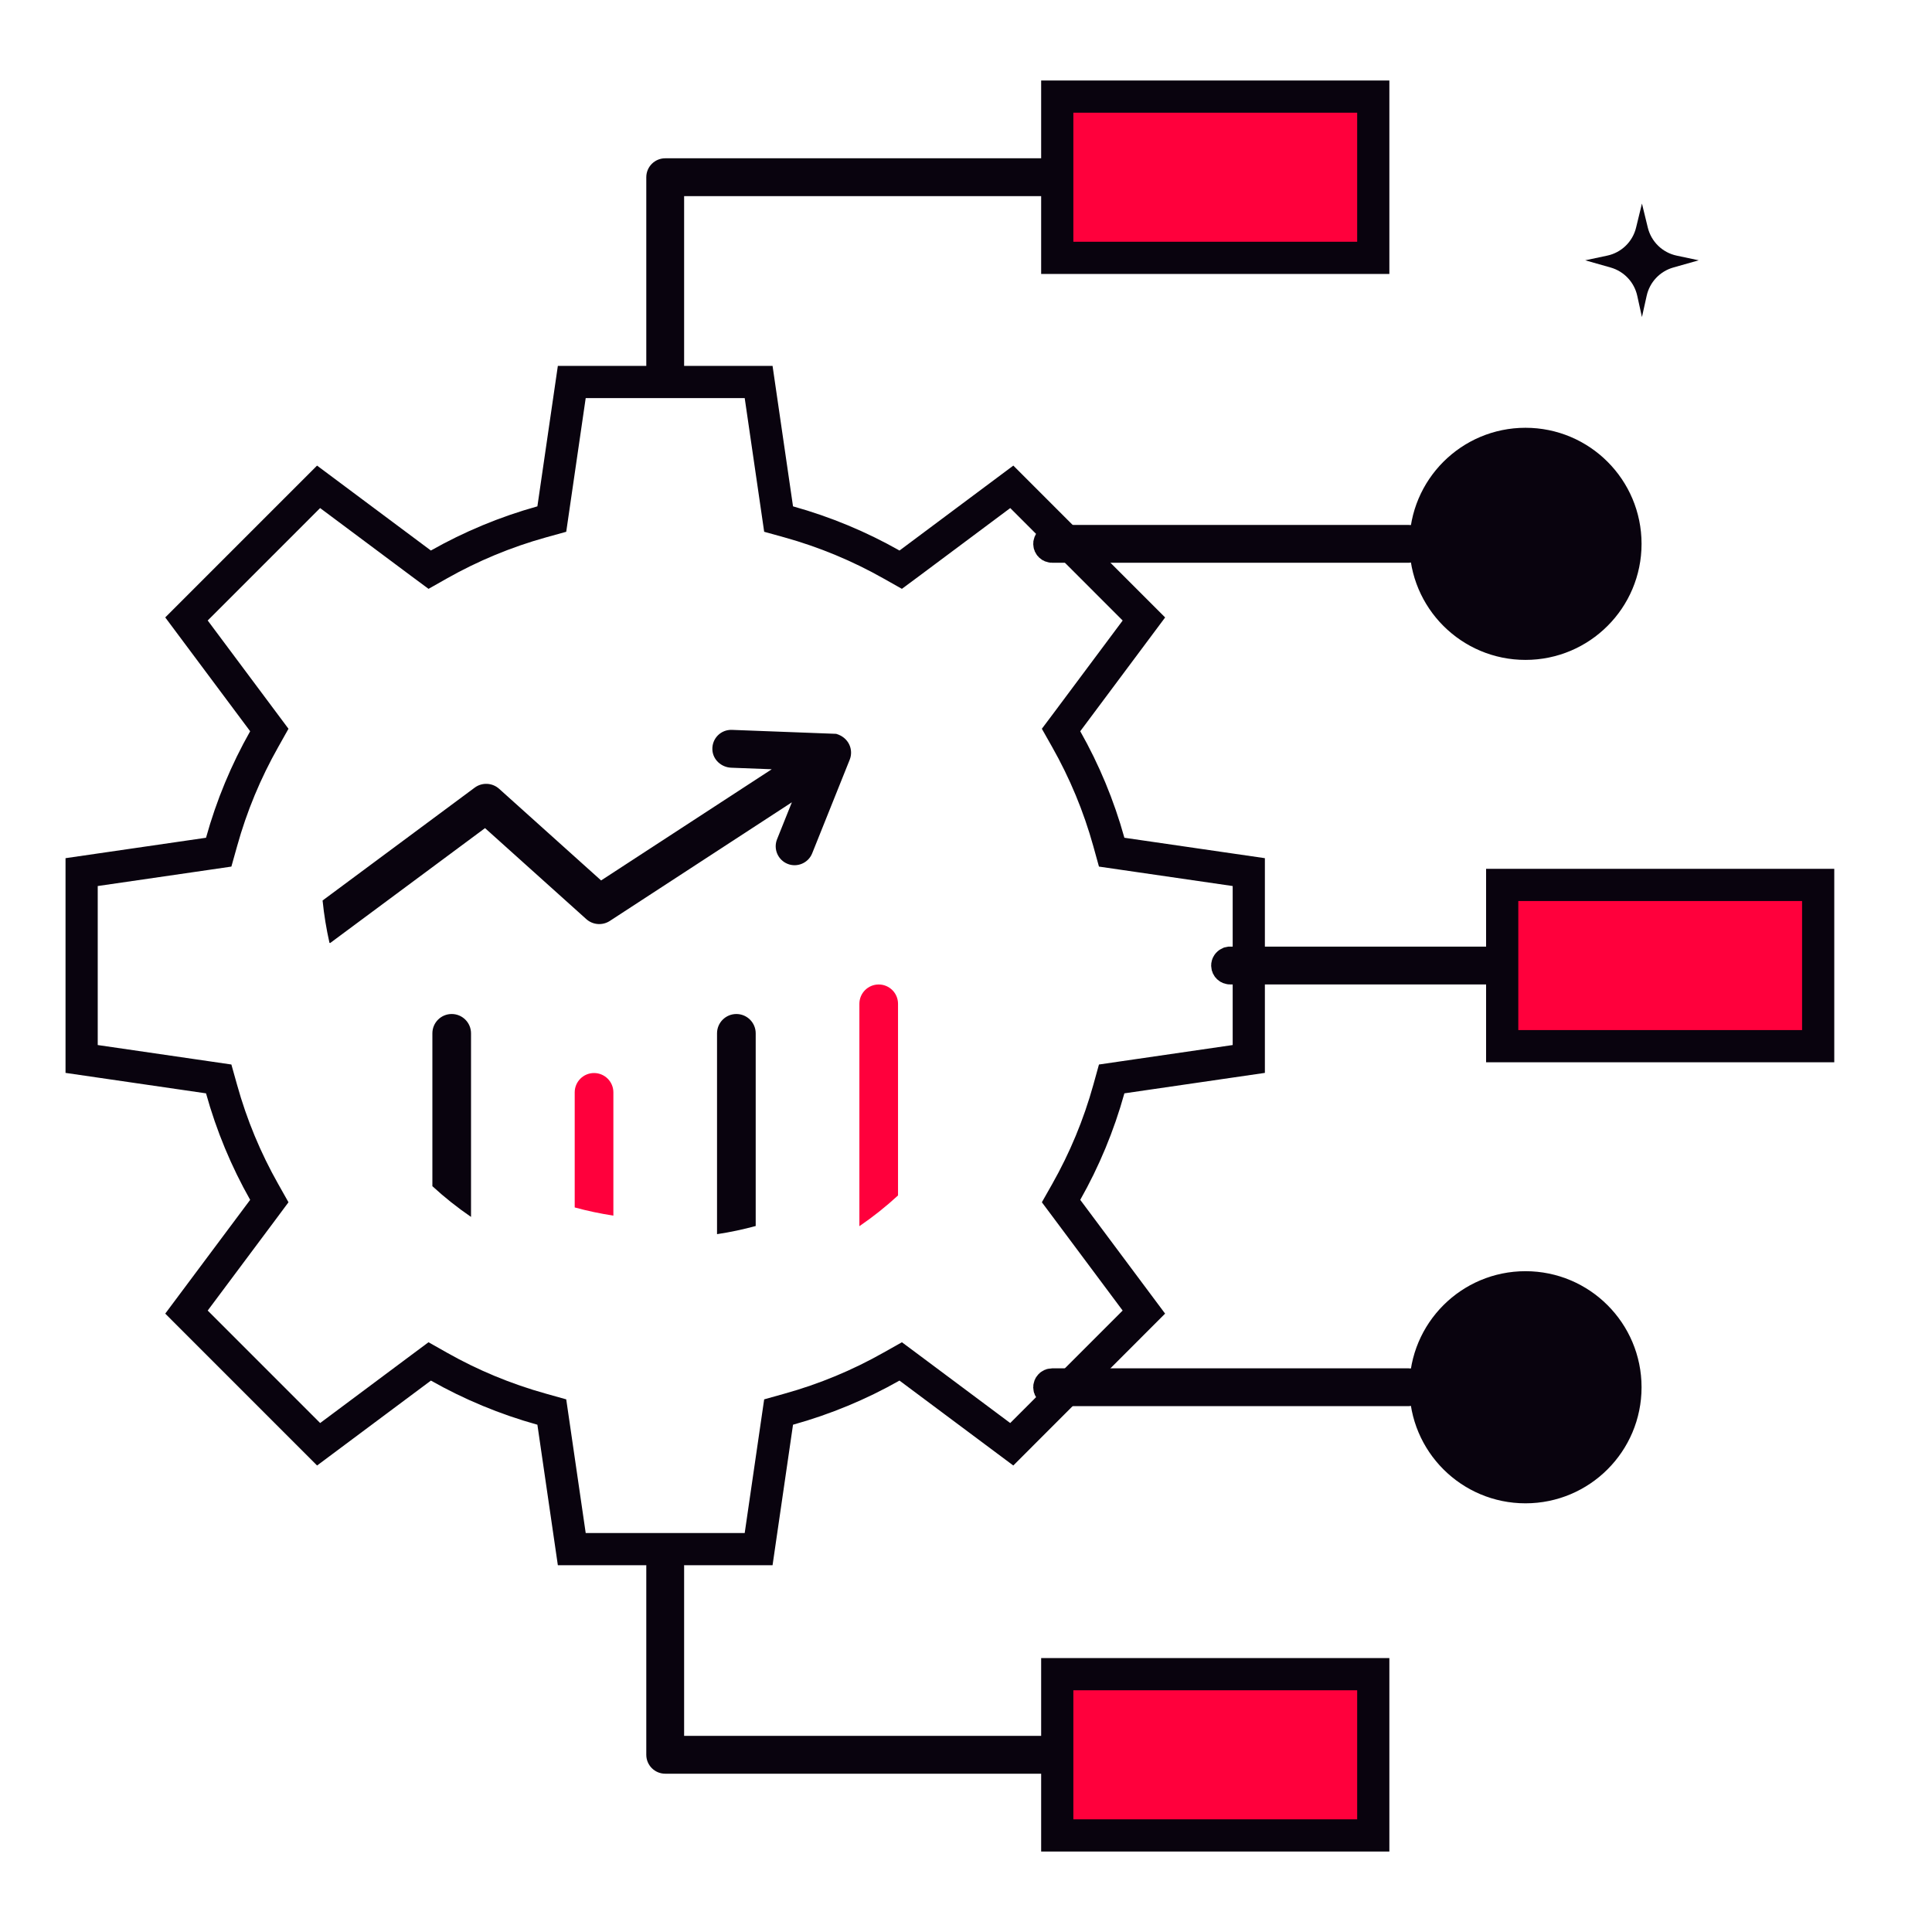 <svg width="60" height="60" viewBox="0 0 60 60" fill="none" xmlns="http://www.w3.org/2000/svg">
<path d="M20.659 11.95C20.334 11.95 20.071 11.687 20.071 11.363V5.504C20.071 5.179 20.334 4.916 20.659 4.916H33.422C33.747 4.916 34.01 5.179 34.01 5.504C34.01 5.828 33.747 6.091 33.422 6.091H21.246V11.363C21.246 11.687 20.983 11.95 20.659 11.95Z" fill="#09030E"/>
<path d="M42.648 3V8.008H32.834V3H42.648Z" fill="#FF003C" stroke="#09030E"/>
<path d="M32.461 55.084H20.659C20.334 55.084 20.071 54.821 20.071 54.496V48.637C20.071 48.313 20.334 48.05 20.659 48.05C20.983 48.05 21.246 48.313 21.246 48.637V53.909H32.462C32.786 53.909 33.049 54.172 33.049 54.496C33.049 54.821 32.786 55.084 32.461 55.084Z" fill="#09030E"/>
<path d="M42.648 51.993V57.001H32.834V51.993H42.648Z" fill="#FF003C" stroke="#09030E"/>
<path d="M32.674 42.995H43.755C43.804 42.995 43.843 43.034 43.843 43.083C43.843 43.131 43.804 43.169 43.755 43.169H32.674C32.626 43.169 32.587 43.131 32.587 43.083C32.587 43.034 32.626 42.995 32.674 42.995Z" fill="#09030E" stroke="#09030E"/>
<path d="M47.375 39.978C49.09 39.978 50.48 41.368 50.48 43.083C50.48 44.797 49.09 46.187 47.375 46.187C45.661 46.187 44.271 44.797 44.271 43.083C44.271 41.368 45.661 39.978 47.375 39.978Z" fill="#09030E" stroke="#09030E"/>
<path d="M32.674 16.802H43.755C43.804 16.802 43.843 16.841 43.843 16.89C43.843 16.938 43.804 16.977 43.755 16.977H32.674C32.626 16.977 32.587 16.938 32.587 16.89C32.587 16.841 32.626 16.802 32.674 16.802Z" fill="#09030E" stroke="#09030E"/>
<path d="M47.375 13.785C49.09 13.785 50.48 15.175 50.48 16.89C50.48 18.604 49.09 19.994 47.375 19.994C45.661 19.994 44.271 18.604 44.271 16.89C44.271 15.175 45.661 13.785 47.375 13.785Z" fill="#09030E" stroke="#09030E"/>
<path d="M38.201 29.898H47.359C47.408 29.898 47.447 29.938 47.447 29.986C47.447 30.035 47.408 30.073 47.359 30.073H38.201C38.153 30.073 38.114 30.035 38.113 29.986C38.113 29.95 38.136 29.919 38.167 29.905L38.201 29.898Z" fill="#09030E" stroke="#09030E"/>
<path d="M56.465 27.482V32.49H46.652V27.482H56.465Z" fill="#FF003C" stroke="#09030E"/>
<path d="M23.56 11.863L24.133 15.797L24.18 16.12L24.494 16.207C25.621 16.521 26.692 16.968 27.688 17.532L27.972 17.692L28.234 17.498L31.422 15.119L35.525 19.223L33.147 22.411L32.952 22.671L33.113 22.956C33.677 23.953 34.124 25.023 34.437 26.151L34.524 26.465L34.847 26.512L38.782 27.084V32.887L34.846 33.46L34.524 33.507L34.437 33.821C34.124 34.948 33.677 36.019 33.113 37.016L32.952 37.3L33.147 37.561L35.524 40.748L31.421 44.853L28.234 42.475L27.972 42.28L27.688 42.44C26.692 43.004 25.621 43.451 24.494 43.764L24.18 43.852L24.133 44.174L23.56 48.109H17.757L17.184 44.174L17.137 43.852L16.823 43.764C15.696 43.451 14.624 43.004 13.628 42.44L13.345 42.28L13.083 42.475L9.895 44.853L5.791 40.748L8.17 37.561L8.364 37.3L8.204 37.016C7.64 36.019 7.193 34.948 6.88 33.821L6.792 33.507L6.47 33.46L2.535 32.887V27.084L6.47 26.512L6.792 26.465L6.88 26.151C7.193 25.023 7.64 23.953 8.204 22.956L8.364 22.671L8.17 22.411L5.791 19.222L9.894 15.119L13.083 17.498L13.345 17.692L13.628 17.532C14.625 16.968 15.696 16.521 16.823 16.207L17.137 16.12L17.184 15.797L17.757 11.863H23.56Z" stroke="#09030E"/>
<path d="M18.448 33.324C18.117 33.324 17.848 33.593 17.848 33.924V37.498C18.24 37.605 18.64 37.69 19.049 37.752V33.924C19.049 33.593 18.78 33.324 18.448 33.324Z" fill="#FF003C"/>
<path d="M14.028 31.491C13.696 31.491 13.428 31.76 13.428 32.091V36.838C13.804 37.184 14.205 37.503 14.628 37.792V32.091C14.628 31.76 14.36 31.491 14.028 31.491Z" fill="#09030E"/>
<path d="M22.869 31.491C22.537 31.491 22.268 31.76 22.268 32.091V38.328C22.677 38.267 23.077 38.181 23.469 38.075V32.091C23.469 31.76 23.2 31.491 22.869 31.491Z" fill="#09030E"/>
<path d="M27.289 30.574C26.957 30.574 26.689 30.843 26.689 31.174V38.08C27.112 37.791 27.513 37.472 27.889 37.126V31.174C27.889 30.843 27.621 30.574 27.289 30.574Z" fill="#FF003C"/>
<path d="M25.968 22.79L22.733 22.667C22.385 22.653 22.103 22.939 22.124 23.291C22.142 23.597 22.405 23.831 22.711 23.842L23.967 23.89L18.668 27.343L15.501 24.497C15.288 24.306 14.971 24.291 14.742 24.461L10.018 27.966C10.063 28.413 10.135 28.851 10.232 29.28C10.241 29.283 10.244 29.284 10.253 29.287L15.063 25.718L18.209 28.545C18.411 28.726 18.71 28.749 18.938 28.601L24.592 24.916L24.132 26.064C24.012 26.365 24.158 26.707 24.459 26.828C24.753 26.948 25.102 26.805 25.223 26.501L26.389 23.592C26.512 23.283 26.361 22.903 25.968 22.79Z" fill="#09030E"/>
<path d="M52.072 7.939L52.755 8.084L51.965 8.308C51.55 8.426 51.232 8.763 51.139 9.185L50.992 9.847L50.846 9.185C50.753 8.763 50.435 8.426 50.019 8.308L49.23 8.084L49.912 7.939C50.354 7.846 50.704 7.507 50.81 7.068L50.992 6.321L51.174 7.068C51.281 7.507 51.63 7.846 52.072 7.939Z" fill="#09030E"/>
</svg>
